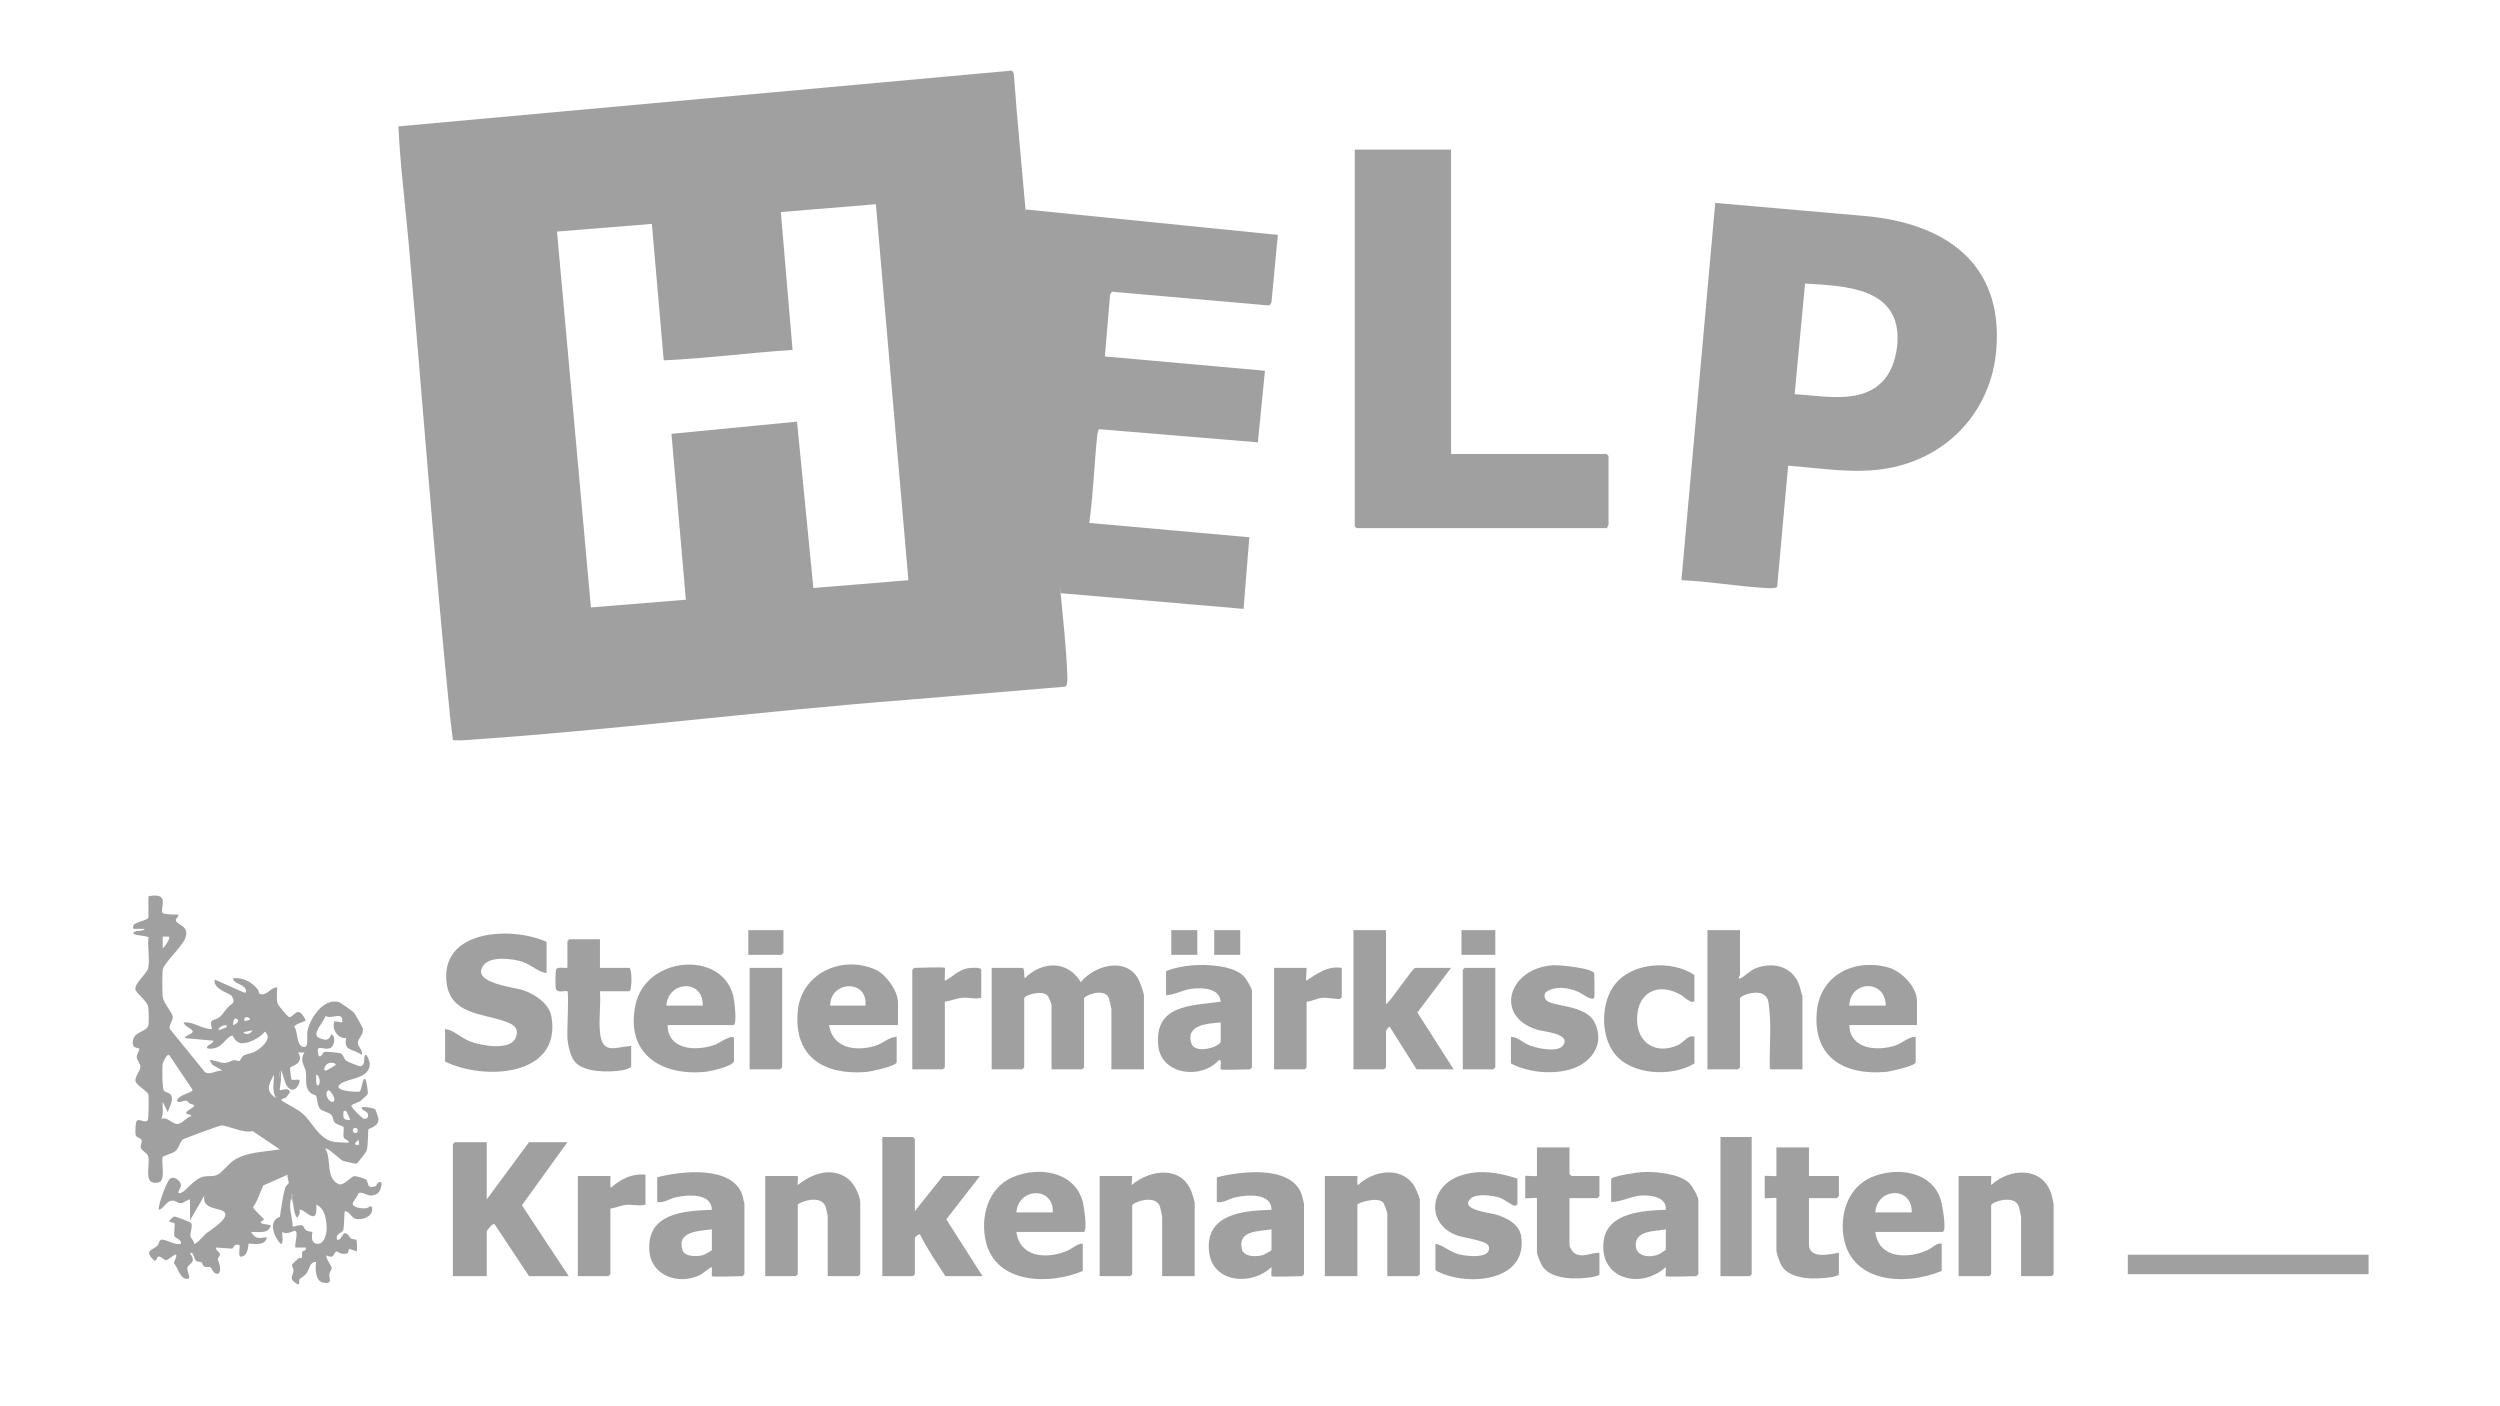 <?xml version="1.0" encoding="UTF-8"?><svg id="a" data-name="Layer 1" xmlns="http://www.w3.org/2000/svg" width="162.56mm" height="91.44mm" viewBox="0 0 460.8 259.2"><path d="M27.346,165.207c4.241-.828,1.971,2.276,2.665,3.092.227.266,2.363.29,2.851.266.14.463-.526.675-.461,1.047.171.979,2.584.917,1.77,3.258-.535,1.539-3.794,4.51-4.135,5.696-.177.614-.153,4.466-.037,5.209.184,1.172,1.773,2.863,1.842,3.648.058.659-.783,1.632-.542,2.23l6.464,7.941c.896.666,2.242-.397,3.255-.259l-1.898-1.097-.499-.818c.955-.077,1.82.508,2.761.499.777-.008,1.092-.389,1.699-.5.359-.066.865.241,1.069.125.19-.107.327-.693.717-.955.472-.317,1.385-.392,1.964-.674,1.184-.576,3.558-2.488,1.983-3.767-.793,1.08-2.996,2.233-4.306,2.145-1.13-.076-1.578-1.457-1.688-1.428-1.398.366-1.876,2.756-4.56,2.397-.51-.596.94-.69,1.079-1.437l-5.277-.484c.095-.579,1.579-.684,1.438-1.312-.081-.36-1.563-.954-1.678-1.56,1.898-.251,3.412,1.303,5.276,1.195-.627-2.002.264-1.409,1.323-2.154.564-.396,1.113-1.361,1.669-1.935s1.449-.675.626-1.985c-.342-.544-3.542-1.231-3.135-3.036l5.403,2.394c.542.124.41-.396.232-.716-.524-.939-2.121-.841-2.278-1.917,1.85-.194,3.42.637,4.566,2.036.209.255.15.79.376.855,1.4.406,1.944-1.242,3.212-1.212-.023.809-.149,2.232.051,2.944.097.345,1.96,2.579,2.19,2.547,1.014-.142,1.584-2.409,3.031.623-.838.455-1.393.385-2.143,1.098.778.953.288,3.644,1.827,3.786.892.082.486-2.041.582-2.707.349-2.423,2.933-6.373,5.8-5.597.314.085,2.566,1.686,2.819,1.976.151.173,1.52,2.573,1.575,2.755.368,1.208-.814,1.865-.863,2.786-.038.728,1.005,1.36.72,2.256-1.433-1.225-3.389-.545-2.878-3.118-1.548.141-2.737-1.661-2.156-3.118l1.437.24c.215-2.266-1.926-.483-3.111-1.199-.142,1.056-2.805,3.377-1.083,4.076,1.161.471,1.771.486,2.157-.713.921.373.585,2.167-.116,2.515-1.304.647-2.937-1.15-2.162,1.555.692.109.545-.737,1.159-.834.239-.038,2.65.185,2.852.284.54.265.574,1.016,1.045,1.372.245.186,2.202.984,2.505.992.937.026.74-1.099.842-1.69.206-1.195.941.629.97,1.2.141,2.826-4.059,2.715-5.385,3.742-1.704,1.319,2.941,1.592,3.542,1.423.21-.059.44-1.481.603-1.835.089-.194.129-.789.501-.339.086.104.504,2.327.365,2.631-.106.231-.846.867-1.104,1.066-.234.503-2.045.757-1.89,1.211.12.351,1.987,2.233,2.284,2.289.543.103.873-.268.776-.804-.127-.703-1.278-.607-1.148-1.354.628-.042,2,.095,2.49.453.069.051.551,1.504.562,1.621.149,1.525-1.533,1.722-1.817,2.035-.137.151-.015,3.08-.392,4.047-.086.219-1.668,2.206-1.793,2.28-.114.067-2.304-.424-2.585-.549-.432-.193-2.858-2.538-3.182-2.212,1.196,1.95-.029,5.476,2.471,6.539.899.382,2.262-1.451,2.911-1.489.244-.015,1.843.44,2.045.592.699.526.01,1.856,1.781,1.273.329-.108.392-1.05,1.108-.68.102.053.017,1.538-.732,2.024-1.591,1.032-2.432-.442-3.436-.086-.119.37-1.068,1.705-1.093,1.808-.218.916,1.809,1.092,2.451.998.394-.058,1.123-.845,1.125.156.003,1.426-1.764,2.045-2.988,1.807-.861-.168-1.135-1.382-2.044-1.433-.124.155-.14,2.946-.284,3.432-.192.646-1.538.682-1.155,1.841.729.173.947-1.084,1.342-1.18.629-.152.951.787,1.224.954.287.175.935.168,1.005.253.068.083.187,2.001.024,2.131l-1.312-.479c-.483.441.177.781-.786.905s-1.358-.448-1.588-.41c-.584.098-.366,1.516-1.826.705-.337.371.887,1.872.911,2.317.031.582-.674.637-.332,2.006.215.862-.73.853-1.37.663-1.344-.401-1.34-2.689-1.131-3.786-1.276.028-1.155,1.241-1.82,2.134-.35.471-1.208.961-1.247,1.032-.251.448.314,1.585-.995.536-.965-.773-.12-1.252-.123-2.149-.001-.354-.39-.823-.262-1.087.035-.073,1.039-1.006,1.178-1.114.156-.121.531-.026.594-.097.133-.15-.023-.713.069-1.024.136-.461.893-.17.687-.868h-1.919c-.238-.634.677-2.969-.125-3.12-.122-.023-1.485.844-2.271.243-.156.168.336,2.502-.358,2.155-1.234-1.278-2.349-4.202-.111-4.947.243-1.673.528-3.828,1.007-5.42.106-.351.551-.547.604-.808.071-.347-.333-1.061-.186-1.531l-4.492,1.982c-.626,1.358-.996,2.771-1.887,4.001-.056.252,1.761,1.856,2.061,2.29-1.877.962,1.005.808,1.199,1.08-.327,1.63-2.347,1.135-3.597,1.199.793,1.451,1.465,1.116,2.878.959-.19,1.901-3.212,1.061-3.354,1.199-.113.11.042,2.155-1.32,2.399-.731.131-.213-1.704-.364-2.163-.878-.156-.88.089-1.333.681l-2.982-.199c-.118.604.741.77.722,1.315-.01.297-.378.532-.396.727-.034.376.866,1.839.15,2.752-.922.325-1.24-1.003-1.49-1.143-.274-.154-.778.015-1.152-.168-.323-.158-.356-.672-.536-.783-.218-.135-.631-.025-.887-.183-.585-.363-.515-1.997-1.213-1.433,1.369,1.735-.34,1.855-.486,2.637-.12.64.714,1.949.126,2.035-1.512.221-1.821-2.121-2.637-2.877,1.449-3.239-.758-.554-1.438-.559-.405-.003-.839-.743-1.417-.661-.261.037-.225.869-.734.736-2.094-1.886-.205-1.933.588-2.759.289-.301.234-.906.635-1.052.78-.283,2.597,1.109,3.687.696.195-.716-1.123-1.077-1.202-1.367-.14-.515.182-2.2-.032-2.435-.08-.088-.917-.086-.919-.393,0-.066.697-.751.888-.804.278-.077,3.06,1.054,3.152,1.197.324.505-.222,1.976-.141,2.45.061.353.727.817.657,1.353.349.259,1.886-1.587,2.283-1.911.697-.568,4.225-2.659,3.373-3.852-.678-.95-4.229-.343-3.743-3.107l-2.636,4.554v-3.836c-.652.05-1.09.716-1.806.696-.427-.012-.782-.412-1.216-.461-1.378-.156-1.59,1.324-2.732,1.683-.189-.946,1.541-5.424,2.091-5.768.796-.498,2.038.474,1.99,1.312-.028.49-1.103,1.708.077,1.302.745-.256,2.269-2.419,3.822-2.893,1.044-.319,1.972.019,2.901-.458.737-.379,2.05-2.035,2.91-2.606,2.463-1.639,5.711-1.534,8.514-2.038l-5.023-3.372c-1.695.512-4.759-1.159-5.826-1.018-.422.056-6.733,2.353-7.034,2.576-.528.392-.673,1.586-1.42,2.178-.474.376-2.153.845-2.244.992-.478.776.725,4.452-.882,4.759-2.946.562-1.367-3.235-1.846-4.869-.162-.552-1.23-1.037-1.358-1.541-.135-.534.371-1.074.102-1.503-.183-.292-.927-.378-1.063-.892-.064-.243-.076-2.617.365-2.689.536-.168,1.501.581,1.897-.006.155-.231.202-4.203.109-4.69-.121-.635-2.157-1.684-2.366-2.449-.229-.837.829-1.81.887-2.647.044-.641-.65-1.156-.674-1.88-.017-.524.602-1.355.472-1.53-.116-.156-1.204.046-1.214-1.071-.019-2.237,2.725-1.847,2.907-3.355.085-.707.077-2.869-.12-3.504-.281-.906-2.238-2.39-2.3-2.993-.121-1.176,2.131-2.887,2.356-3.878.362-1.598-.173-3.987.065-5.685-.046-.268-2.404-.366-2.652-.622-.737-.761,2.034-.424,1.917-.953h-2.036c-.518-1.357,2.031-1.232,2.757-2.041v-3.956ZM31.183,172.641l-1.199-.002.004,2.158c.308-.196.826-.994.973-1.302.14-.291.309-.493.223-.854ZM46.054,187.749c-.442-.428-1.318-.337-.955.477l.956-.242c-.012-.077.033-.202,0-.234ZM42.94,188.945c.611-.13,1.438-.874.594-1.196-.481-.184-.582.739-.594,1.196ZM41.737,188.946c-1.263-.05-2.307,1.518-.482.583.331-.169.608.065.482-.583ZM46.536,189.907l-1.678.356c.475.67,1.398.243,1.678-.356ZM51.813,198.776c-.005.534-.32,2.084-.239,2.156.168.151,1.565-.667,1.883.359-.259.286-.42.682-.697.949-.279.269-1.103.256-.83.613,1.222.847,2.873,1.515,3.966,2.511,1.442,1.313,2.459,3.546,4.279,4.595,1.364.787,2.61.525,4.114.683.021-.567-.77-.54-.923-.995-.186-.551.132-1.627-.078-1.962-.083-.133-1.319-.4-1.655-.862-.287-.396-.166-.914-.57-1.348-.423-.454-1.65-.659-2.048-1.07-.576-.596-.519-2.099-.777-2.459-.11-.153-.654-.204-.901-.414-1.349-1.15-.735-2.687-.979-4.061-.197-1.107-1.217-1.932-.227-3.488h-1.199c1.329,2.026-1.406,2.6-1.456,2.78-.057.204.187,2.162.268,2.241.123.118,1.11-.053,1.428.014.333.337-.858,3.051-2.263,1.181-.441-.587-.916-2.862-1.096-2.86-.376.004-.39,1.199,0,1.439ZM31.179,194.462c-.375-.312-1.129,1.271-1.185,1.567-.129.676-.105,4.663.226,5.029.247.273,1.082.34,1.324.834.509,1.038-.389,2.146-.604,3.117l-.954-1.915c-.076,1.036.212,2.145-.242,3.114,1.195-.38,2.026,1.026,2.982.961.904-.061,1.652-1.257,2.533-1.441.067-.428-.954-.208-.953-.596.001-.288,1.097-.885,1.281-1.06.588-.561-.224-.448-.536-.635-.244-.146-.44-.482-.678-.546-.456-.122-1.272.484-1.749.084.1-1.262,2.959-1.481,2.859-2.136l-4.305-6.376ZM60.616,195.944c-.649.197-1.234,1.361-.529,1.387.105.004,1.789-.967,1.796-1.073.022-.362-.901-.425-1.267-.314ZM50.851,202.373c-.785-1.493-.337-2.761-.356-4.315-.897,1.791-1.705,3.016.356,4.315ZM58.766,199.974c.311-.295.158-1.776-.474-1.918.004.19-.205,2.563.474,1.918ZM60.568,200.939c-.944.496.043,2.296.716,2.153.946-.202-.231-1.946-.716-2.153ZM63.802,204.772c-.029-.024-.504-.089-.476.119-.125,1.179-.077,1.563,1.199,1.557.083-.078-.654-1.616-.723-1.675ZM65.37,207.889c-.567.125-.354,1.086.233.957.567-.125.354-1.086-.233-.957ZM66.204,211.004l-.118-.957-.599.602c-.117.519.242.353.716.356ZM53.732,220.596c-.644,2.01.123,3.548.241,5.515.552-.067,1.184-.391,1.749-.248.222.056.328.61.645.846.418.311,1.162.315,1.204.362.08.09-.5,1.766.64,2.132,1.521.488,2.04-1.868,1.999-2.962-.058-1.562-.354-3.527-1.919-4.206.378,4.451-2.334.511-3.121.961.228.489-.069,1.021-.358,1.435-.577-.268-.71-2.265-.841-2.876l-.002-1.438h-.235c-.029.152.036.358-.002.478Z" style="fill: #a0a0a0;"/><path d="M210.85,197.098h-5.997v-11.15c0-.163-.425-1.904-.529-2.108-.925-1.816-4.508-.302-4.508.19v12.708c0,.025-.334.36-.36.36h-5.637v-11.869c0-.198-.516-1.489-.707-1.691-1.104-1.166-4.33-.072-4.33.492v12.708c0,.025-.334.36-.36.36h-5.637v-18.703h5.637c.545,0,.227,1.585.479,1.917,3.149-3.183,7.868-3.347,10.316.716,2.478-3.062,8.176-4.694,10.537-.698.314.531,1.097,2.71,1.097,3.219v13.547Z" style="fill: #a0a0a0;"/><path d="M89.713,210.525v10.55l7.796-10.55h7.076l-8.386,11.631,8.626,13.066h-7.316l-6.361-9.59c-.355-.242-1.435,1.217-1.435,1.317v8.272h-6.237v-24.337c0-.025.334-.36.36-.36h5.877Z" style="fill: #a0a0a0;"/><path d="M100.748,173.599v5.755c-1.539-.164-2.792-1.492-4.323-2.033-1.823-.644-6.021-1.169-7.306.599-2.425,3.336,5.717,3.988,7.546,4.676,2.127.8,4.578,2.418,4.986,4.847,1.853,11.055-12.54,11.752-19.613,8.215v-5.994c1.661.237,2.901,1.608,4.562,2.274,1.966.788,7.442,1.811,8.448-.656.815-1.997-.712-2.59-2.273-3.118-4.015-1.359-9.669-1.316-10.435-6.833-1.387-9.987,11.864-10.668,18.408-7.731Z" style="fill: #a0a0a0;"/><path d="M320.713,171.441v8.272c0,.04-.587.916.117.597.76-.344,1.727-1.452,2.91-1.888,3.193-1.175,6.653-.242,7.881,3.095.115.313.606,2.089.606,2.272v13.308h-5.997c-.141-3.115.186-6.383.01-9.481-.04-.711-.19-2.7-.357-3.24-.808-2.608-5.17-.896-5.17-.347v12.708c0,.025-.334.36-.36.36h-5.637v-25.656h5.997Z" style="fill: #a0a0a0;"/><path d="M255.467,171.441v13.667c.928-.623,4.918-6.714,5.397-6.714h6.597l-6.207,8.228,6.686,10.475h-6.836l-4.916-7.795c-.159-.239-.721.671-.721.722v6.714c0,.025-.334.36-.36.36h-5.637v-25.656h5.997Z" style="fill: #a0a0a0;"/><path d="M168.632,223.233l5.157-6.474h6.836l-6.204,7.991,6.683,10.472h-6.836c-1.648-2.488-3.356-5.023-4.681-7.672-.243-.188-.956.513-.956.599v6.714c0,.025-.334.36-.36.36h-5.637v-25.656h5.637c.025,0,.36.334.36.36v13.308Z" style="fill: #a0a0a0;"/><path d="M307.04,235.222c-.08-.08.059-1.357-.002-1.678-4.596,4.236-12.374,2.23-11.449-4.854.677-5.179,7.368-5.589,11.451-5.697.188-2.167-2.266-2.634-3.955-2.655-2.25-.027-3.981,1.182-6.12,1.217v-4.196c0-.588,4.918-1.275,5.64-1.316,2.45-.141,6.93.259,8.761,2.027.531.513,1.671,2.455,1.671,3.125v13.667c0,.025-.334.36-.36.36-.784,0-5.438.199-5.637,0ZM307.04,226.59c-1.927.412-5.641.107-5.535,2.992.077,2.106,2.698,2.3,4.26,1.608.223-.099,1.275-.805,1.275-.884v-3.717Z" style="fill: #a0a0a0;"/><path d="M234.358,235.222c-.08-.08.059-1.357-.002-1.678-3.702,3.552-10.991,2.943-11.521-2.987-.613-6.857,6.373-7.419,11.524-7.564.034-3.193-4.581-2.783-6.725-2.284-1.137.264-2.12,1.067-3.351.847v-4.556c4.408-1.122,13.745-2.281,15.646,3.183.086.248.425,1.593.425,1.733v12.948c0,.025-.334.36-.36.36-.784,0-5.438.199-5.637,0ZM234.358,226.59c-2.345.417-6.256.12-5.452,3.658.335,1.475,2.856,1.482,4.018,1.023.11-.044,1.433-.761,1.433-.844v-3.836Z" style="fill: #a0a0a0;"/><path d="M131.212,235.222c-.08-.08.059-1.357-.002-1.678-.833.345-1.429,1.09-2.233,1.482-3.846,1.871-8.954.176-9.286-4.469-.494-6.919,6.251-7.378,11.521-7.564-.094-3.164-4.509-2.799-6.723-2.284-1.137.264-2.12,1.067-3.351.847v-4.556c4.403-1.173,13.931-2.236,15.717,3.352.06.187.355,1.483.355,1.564v12.948c0,.025-.334.36-.36.36-.784,0-5.438.199-5.637,0ZM131.212,226.59c-2.312.291-6.56.328-5.41,3.851.415,1.273,2.923,1.246,3.977.83.11-.044,1.433-.761,1.433-.844v-3.836Z" style="fill: #a0a0a0;"/><path d="M225.003,197.098c-.156-.156.338-1.972-.357-1.676-3.281,3.634-10.676,2.686-11.167-2.75-.677-7.499,6.011-7.282,11.525-8.045-.217-2.485-3.235-2.579-5.169-2.405-1.721.155-3.232,1.164-4.907,1.209v-4.436c1.344-.571,3.402-.966,4.921-1.076,2.705-.196,7.454.018,9.447,2.061.367.376,1.465,2.209,1.465,2.612v14.147c0,.025-.334.36-.36.36-.755,0-5.206.191-5.397,0ZM225.003,188.465c-2.344.178-6.542.382-5.41,3.851.685,2.101,5.41.627,5.41-.374v-3.477Z" style="fill: #a0a0a0;"/><path d="M123.056,188.945c.024,4.724,5.521,4.883,8.937,3.539.322-.127,3.296-2.1,3.296-1.021v4.076c0,.993-4.465,1.951-5.401,2.034-8.161.73-14.58-3.407-12.772-12.288,1.852-9.099,16.017-10.234,18.065-1.627.174.73.748,5.287-.011,5.287h-12.114ZM129.533,185.348c.099-4.957-6.37-4.578-6.717,0h6.717Z" style="fill: #a0a0a0;"/><path d="M165.514,188.945h-12.713c.7,4.296,4.885,4.904,8.503,3.824,1.462-.437,2.506-1.624,3.971-1.666v4.676c0,.719-4.805,1.742-5.628,1.807-7.773.616-13.35-2.76-12.611-11.167.623-7.081,8.249-10.469,14.4-7.663,1.902.868,4.079,3.92,4.079,5.994v4.196ZM153.04,185.348h6.477c.482-4.938-6.579-4.55-6.477,0Z" style="fill: #a0a0a0;"/><path d="M353.336,188.945h-12.474c.129,4.439,5.093,4.876,8.45,3.771,1.357-.447,2.388-1.61,3.784-1.613v4.676c0,.719-4.805,1.742-5.628,1.807-7.589.602-13.238-2.682-12.611-10.927.522-6.862,6.836-10.084,13.162-8.344,2.468.679,5.317,3.579,5.317,6.195v4.436ZM347.579,185.348c-.041-4.917-6.591-4.639-6.717,0h6.717Z" style="fill: #a0a0a0;"/><path d="M187.342,227.07c.638,4.784,5.654,5.034,9.352,3.473.998-.421,1.778-1.306,2.882-1.315v5.035c-6.034,2.601-15.941,2.437-17.836-5.31-1.105-4.517.302-9.918,4.797-11.92,4.644-2.069,11.303-1.256,12.972,4.229.23.755,1.06,5.808.187,5.808h-12.354ZM194.059,223.473c.142-4.911-6.414-4.545-6.717,0h6.717Z" style="fill: #a0a0a0;"/><path d="M345.66,227.07c.591,4.95,6.02,5.004,9.685,3.327.888-.406,1.513-1.313,2.548-1.169v5.035c-6.839,2.858-17.159,2.228-18.164-6.9-.458-4.161,1.149-8.559,5.125-10.33,4.54-2.022,11.193-1.261,12.866,4.095.236.757,1.229,5.942.293,5.942h-12.354ZM352.376,223.473c.089-4.92-6.433-4.587-6.717,0h6.717Z" style="fill: #a0a0a0;"/><path d="M255.707,235.222v-11.629c0-.145-.648-1.852-.781-1.976-1.19-1.117-4.737.143-4.737.417v13.188h-5.997v-18.463h5.997c.084,0-.16,1.483.119,1.677,2.735-2.64,7.71-3.523,10.195-.118.352.482,1.2,2.396,1.2,2.876v13.667c0,.025-.334.36-.36.36h-5.637Z" style="fill: #a0a0a0;"/><path d="M152.561,235.222v-11.15c0-.08-.298-1.366-.36-1.564-.811-2.605-5.157-.77-5.157-.474v12.828c0,.025-.334.36-.36.36h-5.637v-18.463h5.997c.084,0-.063,1.456.002,1.678,2.624-2.166,6.408-3.469,9.358-1.084,1.044.844,2.154,3.02,2.154,4.321v13.188c0,.025-.334.36-.36.36h-5.637Z" style="fill: #a0a0a0;"/><path d="M220.205,235.222h-5.997v-10.91c0-.151-.337-1.766-.421-1.977-.917-2.321-5.097-.636-5.097-.181v12.708c0,.025-.334.36-.36.36h-5.637v-18.463h5.997l-.118,1.681c3.443-2.936,9.286-3.675,11.099,1.369.109.303.532,1.692.532,1.866v13.547Z" style="fill: #a0a0a0;"/><path d="M372.526,235.222v-10.91c0-.151-.337-1.766-.421-1.977-.902-2.284-5.097-.722-5.097-.181v12.708c0,.025-.334.36-.36.36h-5.637v-18.463h5.997c.084,0-.063,1.456.002,1.678,3.427-3.209,9.569-3.476,11.109,1.721.076.255.403,1.632.403,1.755v12.948c0,.025-.334.36-.36.36h-5.637Z" style="fill: #a0a0a0;"/><path d="M293.847,183.91c-.459.678-2.238-.803-2.882-1.076-1.623-.687-3.53-1.064-5.204-.413-.837.325-1.384.764-.911,1.73.742,1.516,7.368.811,9.093,4.338,1.987,4.063-.762,7.625-4.707,8.676-3.435.915-7.582.482-10.742-1.146v-4.915c1.315.053,2.235,1.131,3.536,1.621,1.384.521,5.092,1.328,6.076-.044,1.556-2.17-3.574-2.505-4.816-2.894-7.965-2.493-5.225-11.358,2.991-11.88,1.023-.065,7.565.521,7.565,1.568,0,.662.124,4.252,0,4.436Z" style="fill: #a0a0a0;"/><path d="M279.694,217.239v4.676c0,.106-.315.356-.565.332-.283-.027-1.984-1.227-2.628-1.456-1.298-.462-4.429-.871-5.451.155-2.07,2.078,3.623,2.587,4.754,2.94,1.957.61,4.262,1.748,4.589,4.045,1.218,8.547-10.428,9.251-15.811,6.213v-4.915c1.491.358,2.572,1.468,4.185,1.931,1.413.405,6.371.998,5.611-1.523-.287-.95-4.768-1.509-5.955-1.97-5.681-2.204-4.85-9.013.587-10.916,3.65-1.277,7.11-.657,10.684.489Z" style="fill: #a0a0a0;"/><path d="M110.582,173.12v5.275h5.397c.547,0,.547,4.316,0,4.316h-5.397c.205,2.622-.304,5.434.064,8.028.524,3.692,3.029,2.191,5.693,2.043v3.717c0,.392-1.245.716-1.622.776-2.425.389-7.102.474-8.803-1.625-.761-.938-1.225-2.992-1.325-4.191-.108-1.29.307-8.44-.003-8.749-.225-.225-1.954.52-2.16-.598-.08-.436-.057-3.259.105-3.492.295-.424,1.532-.162,2.054-.225v-4.915c0-.025.334-.36.36-.36h5.637Z" style="fill: #a0a0a0;"/><path d="M289.289,211.484v4.915c0,.025.334.36.36.36h5.157v3.717c0,.025-.334.36-.36.36h-5.157v8.752c0,.19.502,1.037.701,1.218,1.389,1.265,3.238.06,4.817.101v3.956c0,.269-1.106.493-1.383.536-2.673.416-7.246.56-9.036-1.87-.358-.487-1.095-2.213-1.095-2.742v-9.951c0-.108-2.159.108-2.159,0v-4.076c0-.108,2.159.108,2.159,0v-5.275h5.997Z" style="fill: #a0a0a0;"/><path d="M333.426,211.484v5.275h5.517v3.717c0,.025-.334.36-.36.36h-5.157v8.512c0,2.816,3.883,1.847,5.517,1.559v3.956c0,.269-1.106.493-1.383.536-2.734.426-7.432.596-9.132-2.014-.307-.471-.999-2.369-.999-2.838v-9.711c0-.108-2.159.108-2.159,0v-4.076c0-.108,2.159.108,2.159,0v-5.275h5.997Z" style="fill: #a0a0a0;"/><rect x="392.196" y="231.266" width="44.377" height="3.597" style="fill: #a0a0a0;"/><path d="M312.317,191.103v4.915c-4.142,2.537-11.621,2.183-14.732-1.819-2.613-3.362-2.545-9.479.105-12.802,3.243-4.066,10.465-4.479,14.627-1.684v4.556c0,1.26-2.263-.766-2.472-.886-4.194-2.412-8.104-.508-8.104,4.483,0,4.484,3.623,6.618,7.62,4.718,1.092-.519,1.769-1.921,2.956-1.481Z" style="fill: #a0a0a0;"/><path d="M322.872,209.566v25.297c0,.025-.334.36-.36.36h-5.397v-25.656h5.757Z" style="fill: #a0a0a0;"/><path d="M174.149,178.395c.094.094-.07,1.996.002,2.398,1.337-.714,2.52-1.972,4.062-2.292.448-.093,2.653-.323,2.653.254v5.155c-1.134.312-2.225-.088-3.475.005-1.11.082-2.147.576-3.241.714v12.109c0,.025-.334.36-.36.36h-5.637v-18.343c0-.025.334-.36.36-.36.784,0,5.438-.199,5.637,0Z" style="fill: #a0a0a0;"/><path d="M240.835,178.395l-.118,2.4c2.063-1.318,3.938-2.808,6.594-2.4v5.395c0,.055-.276.311-.39.342-.26.069-2.419-.299-3.302-.196-.953.111-1.822.632-2.784.693v12.109c0,.025-.334.36-.36.36h-5.637v-18.703h5.997Z" style="fill: #a0a0a0;"/><path d="M118.978,216.52v5.395c0,.516-2.769.088-3.45.15-1.033.094-2.001.576-3.027.689v12.109c0,.025-.334.36-.36.36h-5.637v-18.463h5.997c.108,0-.174,1.892.119,2.157,1.799-1.607,3.876-2.661,6.358-2.397Z" style="fill: #a0a0a0;"/><path d="M144.165,178.395v18.343c0,.025-.334.36-.36.36h-5.637v-18.703h5.997Z" style="fill: #a0a0a0;"/><path d="M275.616,178.395v18.343c0,.025-.334.36-.36.36h-5.637v-18.343c0-.025.334-.36.36-.36h5.637Z" style="fill: #a0a0a0;"/><path d="M144.405,171.441v4.196c0,.025-.334.36-.36.36h-6.117v-4.556h6.477Z" style="fill: #a0a0a0;"/><rect x="269.38" y="171.441" width="6.237" height="4.556" style="fill: #a0a0a0;"/><rect x="215.888" y="171.441" width="4.798" height="4.556" style="fill: #a0a0a0;"/><rect x="223.803" y="171.441" width="4.798" height="4.556" style="fill: #a0a0a0;"/><path d="M189.022,38.604l46.509,4.694-1.175,12.448-.391.567-29.002-2.542-.351.537-.959,11.392,29.505,2.638-1.309,13.196-29.249-2.424c-.193.053-.334.899-.357,1.121-.559,5.38-.725,10.796-1.466,16.158l29.501,2.641-1.062,13.2-33.718-2.892c-2.216-23.471-4.457-47.17-6.477-70.735Z" style="fill: #a0a0a0;"/><path d="M329.588,85.839l-2.022,22.316c-.242.361-1.675.249-2.173.22-5.157-.298-10.306-1.212-15.475-1.436l6.237-69.536,27.466,2.4c14.649,1.271,25.622,8.523,24.345,24.572-.882,11.082-8.567,19.647-19.418,21.832-6.339,1.277-12.6.098-18.959-.369ZM330.788,72.65c5.5.315,12.698,2.013,16.674-2.872,1.411-1.734,2.137-4.385,2.273-6.6.621-10.155-9.496-10.474-17.029-10.908l-1.918,20.38Z" style="fill: #a0a0a0;"/><path d="M267.461,27.574v56.108h28.665c.025,0,.36.334.36.36v12.708c0,.079-.318.364-.24.599h-46.176c-.025,0-.36-.334-.36-.36V27.574h17.751Z" style="fill: #a0a0a0;"/><path d="M196.707,124.075c-.166-4.594-.771-10.102-1.209-14.736-.063-3.15-.129-6.305-.409-9.445-1.545-17.301-3.138-34.606-4.77-51.9-.297-3.147-.792-6.271-1.297-9.39-.715-8.35-1.564-16.694-2.157-25.058l-.352-.537-113.078,10.284c.332,7.144,1.253,14.294,1.883,21.428,2.584,29.246,4.74,58.545,7.679,87.756.132,1.308.342,2.639.491,3.945.591.002,1.206.062,1.798.023,27.283-1.797,54.537-5.349,81.788-7.441l29.229-2.433c.602-.197.423-1.926.403-2.495ZM149.921,108.381l-3.016-30.667-23.142,2.244,2.653,30.578-17.5,1.427-6.249-69.282,17.485-1.412,2.184,25.15c7.935-.346,15.824-1.417,23.75-1.919l-2.161-25.418,17.513-1.439,5.997,69.298-17.513,1.439Z" style="fill: #a0a0a0;"/><path d="M53.972,221.555c-.045-.21-.417-.551-.24-.959.039-.12-.027-.326.002-.478h.235s.002,1.437.002,1.437Z" style="fill: #a0a0a0;"/><path d="M51.813,198.776c-.39-.239-.376-1.434,0-1.439-.003.479.005.959,0,1.439Z" style="fill: #a0a0a0;"/></svg>